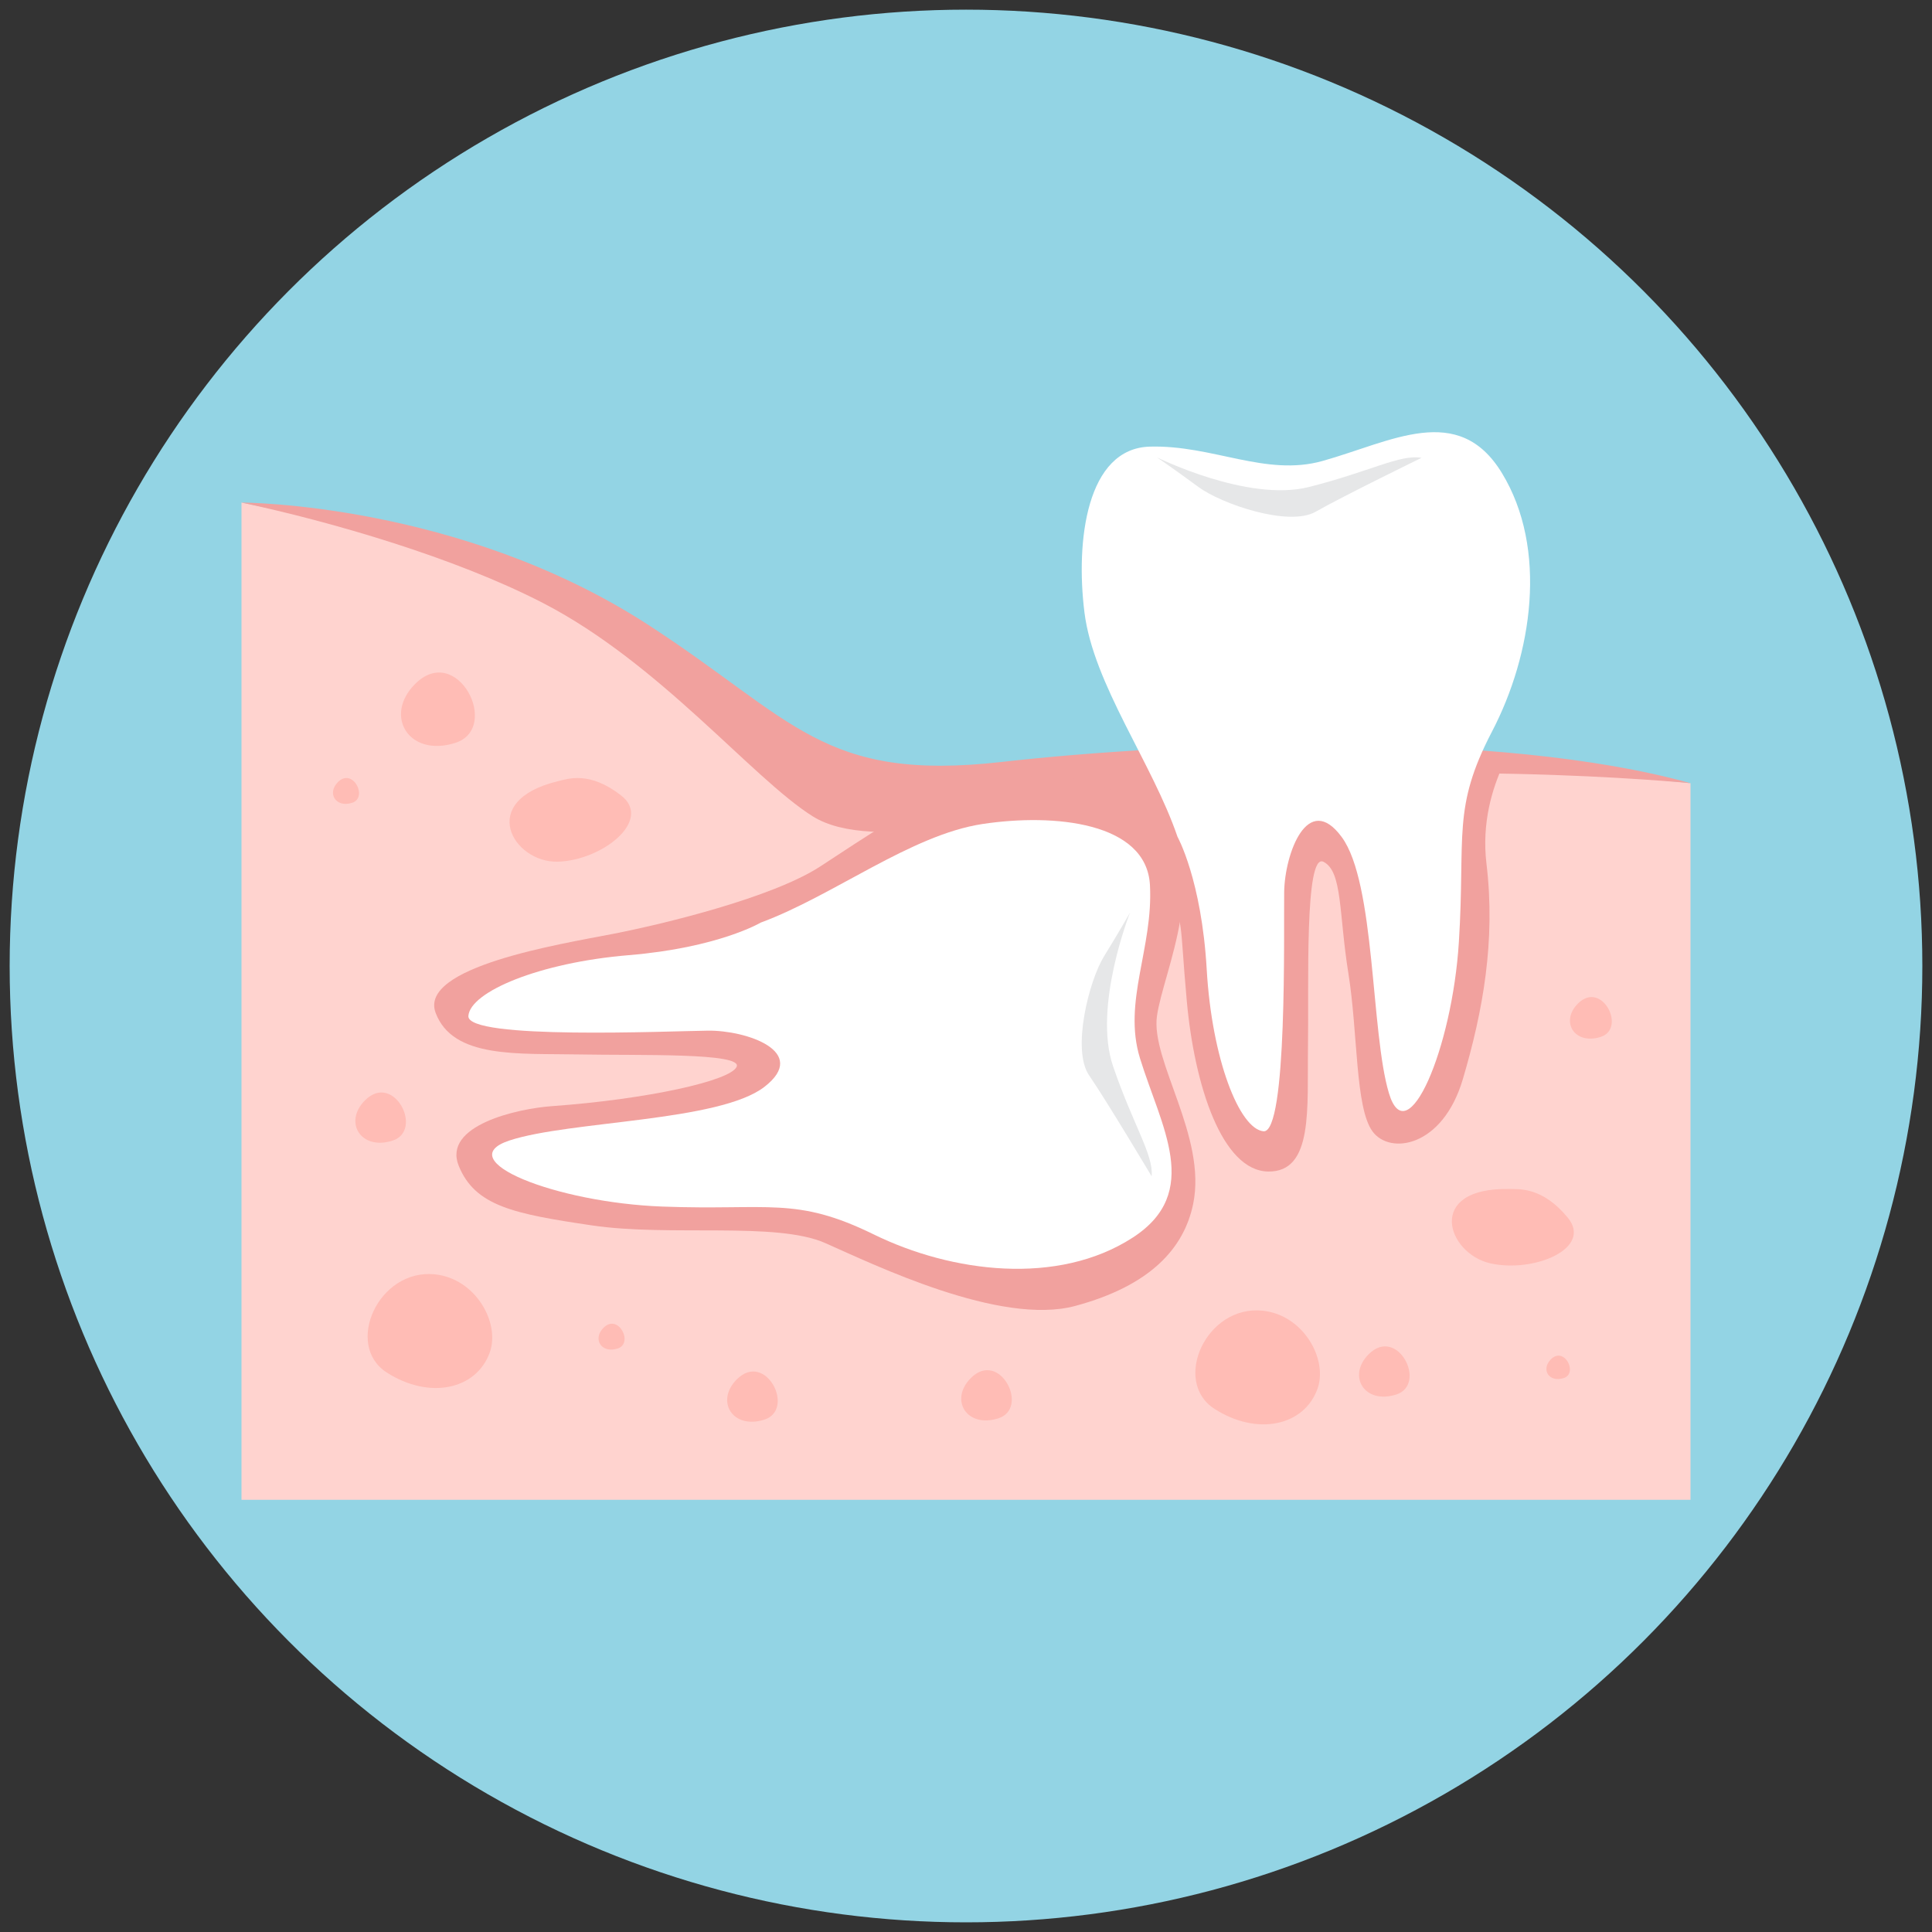<?xml version="1.0" encoding="utf-8"?>
<!-- Generator: Adobe Illustrator 16.0.0, SVG Export Plug-In . SVG Version: 6.00 Build 0)  -->
<!DOCTYPE svg PUBLIC "-//W3C//DTD SVG 1.1//EN" "http://www.w3.org/Graphics/SVG/1.1/DTD/svg11.dtd">
<svg version="1.1" id="レイヤー_1" xmlns="http://www.w3.org/2000/svg" xmlns:xlink="http://www.w3.org/1999/xlink" x="0px"
	 y="0px" width="200px" height="200px" viewBox="0 0 200 200" enable-background="new 0 0 200 200" xml:space="preserve">
<rect x="0" y="0" width="200" height="200" fill="#333333" stroke="none"/>
<circle fill="#93D4E4" cx="100" cy="100" r="99"/>
<g>
	<polygon fill="#FFD3CF" points="25,52.026 25,155.26 175,155.26 175,81.076 155.733,79.126 132.733,78.529 112.123,80.47 
		97.337,80.769 86.135,80.321 79.862,75.84 59.251,62.698 45.063,56.125 29.68,52.99 	"/>
	<path fill="#F1A19E" d="M25,52.026c0,0,22.602-0.007,42.143,12.683c15.102,9.808,18.045,16.257,36.566,14.166
		c18.52-2.091,51.428-3.333,71.291,2.201c0,0-29.364-2.883-54.992,0.973c-14.903,2.241-29.633,6.4-35.905,2.439
		c-6.273-3.96-15.832-15.854-27.938-22.089C47.05,57.704,34.273,53.999,25,52.026z"/>
	<path fill="#FFBCB5" d="M57.729,80.877c-8.417,2.043-4.599,8.441,0,8.324s9.867-4.28,6.575-6.851
		C61.011,79.781,58.779,80.623,57.729,80.877z"/>
	<path fill="#FFBCB5" d="M156.207,123.084c-8.691-0.154-6.433,6.691-1.914,7.699c4.52,1.01,10.622-1.562,7.997-4.74
		S157.292,123.104,156.207,123.084z"/>
	<path fill="#FFBCB5" d="M62.474,137.451c-1.154,1.154-0.231,2.686,1.461,2.15C65.627,139.066,64.012,135.914,62.474,137.451z"/>
	<path fill="#FFBCB5" d="M34.984,80.959c-1.154,1.153-0.23,2.684,1.461,2.149C38.138,82.575,36.523,79.421,34.984,80.959z"/>
	<path fill="#FFBCB5" d="M100.503,142.654c-2.24,2.24-0.448,5.211,2.838,4.174C106.626,145.791,103.489,139.666,100.503,142.654z"/>
	<path fill="#FFBCB5" d="M76.273,142.791c-2.241,2.24-0.448,5.211,2.837,4.174C82.396,145.928,79.26,139.803,76.273,142.791z"/>
	<path fill="#FFBCB5" d="M163.346,103.889c-1.854,1.854-0.371,4.312,2.349,3.455C168.414,106.484,165.818,101.416,163.346,103.889z"
		/>
	<path fill="#FFBCB5" d="M141.685,140.191c-2.241,2.24-0.448,5.211,2.838,4.174C147.808,143.326,144.671,137.203,141.685,140.191z"
		/>
	<path fill="#FFBCB5" d="M37.783,113.908c-2.24,2.24-0.448,5.211,2.838,4.174S40.77,110.92,37.783,113.908z"/>
	<path fill="#FFBCB5" d="M42.968,70.808c-3.274,3.274-0.655,7.617,4.147,6.101S47.334,66.443,42.968,70.808z"/>
	<path fill="#FFBCB5" d="M160.547,140.717c-1.044,1.043-0.209,2.426,1.321,1.943C163.399,142.178,161.938,139.324,160.547,140.717z"
		/>
	<path fill="#FFBCB5" d="M130.717,135.682c-5.862-0.619-9.408,7.318-5.003,10.156s9.3,1.793,10.679-2.09
		C137.469,140.715,134.952,136.131,130.717,135.682z"/>
	<path fill="#FFBCB5" d="M45.031,131.92c-5.862-0.619-9.408,7.318-5.002,10.156s9.3,1.793,10.678-2.09
		C51.783,136.953,49.266,132.369,45.031,131.92z"/>
	<path fill="#F1A19E" d="M132.733,78.529l-18.435,1.736l0.3-0.028c0,0,4.276,6.091,6.169,11.069
		c1.892,4.978,1.294,3.564,2.091,12.336c0.797,8.771,3.655,17.533,8.398,17.633c4.744,0.1,4.048-6.621,4.146-12.918
		c0.1-6.299-0.372-20.138,1.606-19.142c1.979,0.995,1.58,5.36,2.576,11.542c0.995,6.18,0.696,13.881,2.489,16.354
		c1.792,2.473,7.269,1.676,9.359-5.395c2.091-7.068,3.401-14.337,2.447-22.303c-0.507-4.231,0.604-7.832,1.758-10.29L132.733,78.529
		z"/>
	<path fill="#FFFFFF" d="M121.892,86.617c-2.594-7.608-8.698-15.778-9.63-23.219c-0.931-7.44,0.238-16.979,6.764-17.163
		c6.525-0.183,11.991,3.137,17.885,1.484c7.133-2,14.052-6.144,18.558,1.236c4.8,7.862,3.148,18.789-1.013,26.767
		c-4.161,7.979-2.741,10.745-3.434,21.8c-0.691,11.056-5.353,21.923-7.24,15.646s-1.381-21.76-4.89-26.521
		c-3.51-4.762-5.898,1.716-5.955,5.698s0.348,25.014-2.146,24.764c-2.493-0.252-5.337-7.465-5.872-16.754
		C124.383,91.065,121.892,86.617,121.892,86.617z"/>
	<path fill="#E6E7E8" d="M119.766,47.344c0,0,9.399,4.665,15.715,3.075c6.315-1.59,9.481-3.422,11.673-3.023
		c0,0-8.165,3.982-10.953,5.576c-2.788,1.593-9.762-0.802-12.151-2.568S119.766,47.344,119.766,47.344z"/>
	<path fill="#F1A19E" d="M119.766,84.896c-7.135-6.515-15.626-4.67-20.704-3.027s-9.249,4.646-14.178,7.844
		c-4.929,3.198-16.091,5.925-21.468,6.97c-5.377,1.046-20.111,3.401-18.319,8.167c1.792,4.766,8.559,4.182,14.832,4.305
		c6.273,0.121,16.941-0.197,16.332,1.27c-0.609,1.465-9.359,3.385-19.117,4.082c-3.566,0.254-11.349,1.99-9.658,6.172
		c1.691,4.184,5.727,4.979,13.792,6.174s19.066-0.414,24.144,1.826c5.078,2.24,18.122,8.602,25.888,6.51
		c7.767-2.092,11.26-5.961,12.206-10.555c1.436-6.969-4.4-14.809-3.748-19.451C120.419,100.538,125.535,90.164,119.766,84.896z"/>
	<path fill="#FFFFFF" d="M78.747,95.509c7.54-2.784,15.555-9.093,22.97-10.21c7.414-1.118,16.979-0.188,17.326,6.33
		c0.348,6.52-2.834,12.066-1.034,17.916c2.18,7.082,6.495,13.895-0.77,18.584c-7.739,4.996-18.704,3.619-26.784-0.34
		c-8.079-3.959-10.81-2.471-21.879-2.885c-11.07-0.414-22.05-4.801-15.822-6.846c6.228-2.045,21.718-1.926,26.389-5.555
		c4.672-3.627-1.863-5.854-5.846-5.811c-3.983,0.045-24.998,0.977-24.81-1.523c0.188-2.498,7.328-5.522,16.601-6.291
		C74.362,98.112,78.747,95.509,78.747,95.509z"/>
	<path fill="#E6E7E8" d="M116.979,94.474c0,0-3.863,9.756-1.751,15.917s4.202,9.162,3.988,11.379c0,0-4.651-7.803-6.472-10.449
		c-1.82-2.645-0.017-9.793,1.544-12.323C115.85,96.468,116.979,94.474,116.979,94.474z"/>
</g>
</svg>
